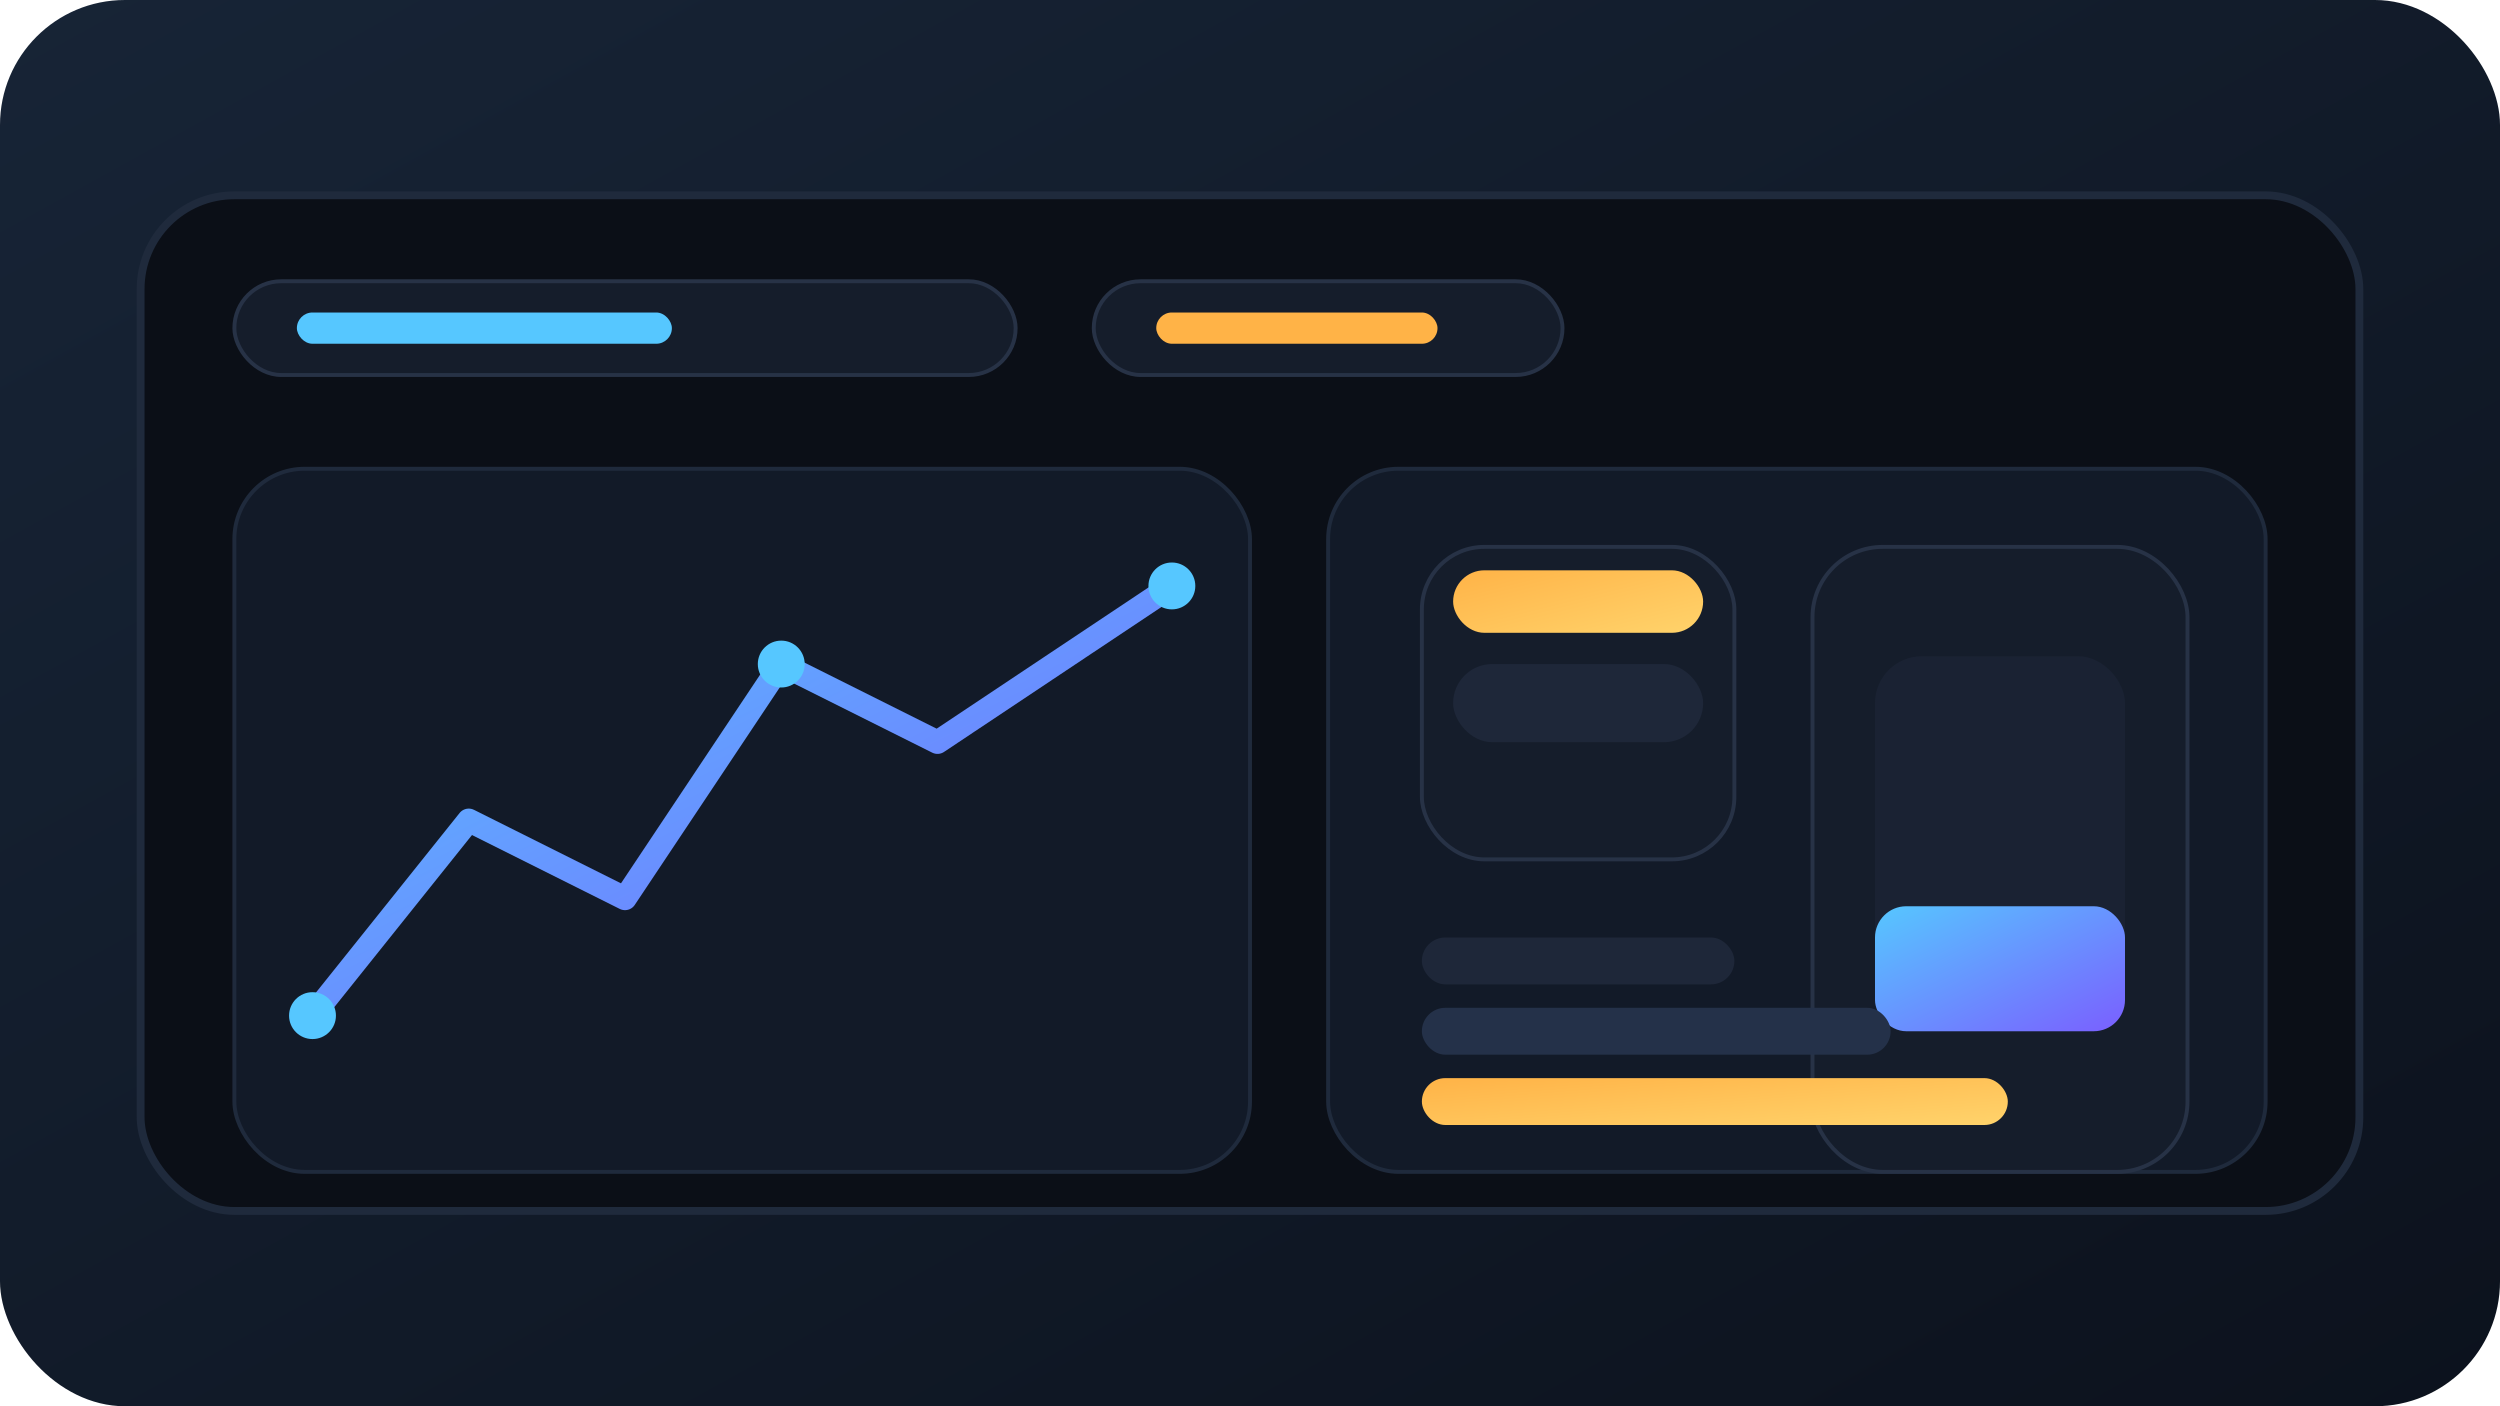 <svg width="640" height="360" viewBox="0 0 640 360" xmlns="http://www.w3.org/2000/svg" role="img" aria-labelledby="title desc">
  <title id="title">Telemetry hunting dashboard</title>
  <desc id="desc">Stylized charts built from open-source log pipelines.</desc>
  <defs>
    <linearGradient id="teleBg" x1="0" y1="0" x2="1" y2="1">
      <stop offset="0" stop-color="#172436"/>
      <stop offset="1" stop-color="#0c121d"/>
    </linearGradient>
    <linearGradient id="teleAccent" x1="0" y1="0" x2="1" y2="1">
      <stop offset="0" stop-color="#56c7ff"/>
      <stop offset="1" stop-color="#7a5fff"/>
    </linearGradient>
    <linearGradient id="teleOrange" x1="0" y1="0" x2="1" y2="1">
      <stop offset="0" stop-color="#ffb347"/>
      <stop offset="1" stop-color="#ffd36b"/>
    </linearGradient>
  </defs>
  <rect width="640" height="360" rx="32" fill="url(#teleBg)"/>
  <rect x="36" y="50" width="568" height="260" rx="24" fill="#0b0f17" stroke="#1f2a3c" stroke-width="2"/>
  <rect x="60" y="72" width="200" height="24" rx="12" fill="#151d2b" stroke="#273246"/>
  <rect x="76" y="80" width="96" height="8" rx="4" fill="#56c7ff"/>
  <rect x="280" y="72" width="120" height="24" rx="12" fill="#151d2b" stroke="#273246"/>
  <rect x="296" y="80" width="72" height="8" rx="4" fill="#ffb347"/>
  <rect x="60" y="120" width="260" height="180" rx="18" fill="#121a28" stroke="#1f2a3c"/>
  <rect x="340" y="120" width="240" height="180" rx="18" fill="#121a28" stroke="#1f2a3c"/>
  <polyline points="80,260 120,210 160,230 200,170 240,190 300,150" fill="none" stroke="url(#teleAccent)" stroke-width="6" stroke-linecap="round" stroke-linejoin="round"/>
  <circle cx="80" cy="260" r="6" fill="#56c7ff"/>
  <circle cx="200" cy="170" r="6" fill="#56c7ff"/>
  <circle cx="300" cy="150" r="6" fill="#56c7ff"/>
  <rect x="364" y="140" width="80" height="80" rx="16" fill="#151d2b" stroke="#273246"/>
  <rect x="372" y="170" width="64" height="20" rx="10" fill="#1e2739"/>
  <rect x="372" y="146" width="64" height="16" rx="8" fill="url(#teleOrange)"/>
  <rect x="464" y="140" width="96" height="160" rx="18" fill="#151d2b" stroke="#273246"/>
  <rect x="480" y="168" width="64" height="96" rx="12" fill="#1a2233"/>
  <rect x="480" y="232" width="64" height="32" rx="8" fill="url(#teleAccent)"/>
  <rect x="364" y="240" width="80" height="12" rx="6" fill="#1e2739"/>
  <rect x="364" y="258" width="120" height="12" rx="6" fill="#243149"/>
  <rect x="364" y="276" width="150" height="12" rx="6" fill="url(#teleOrange)"/>
</svg>